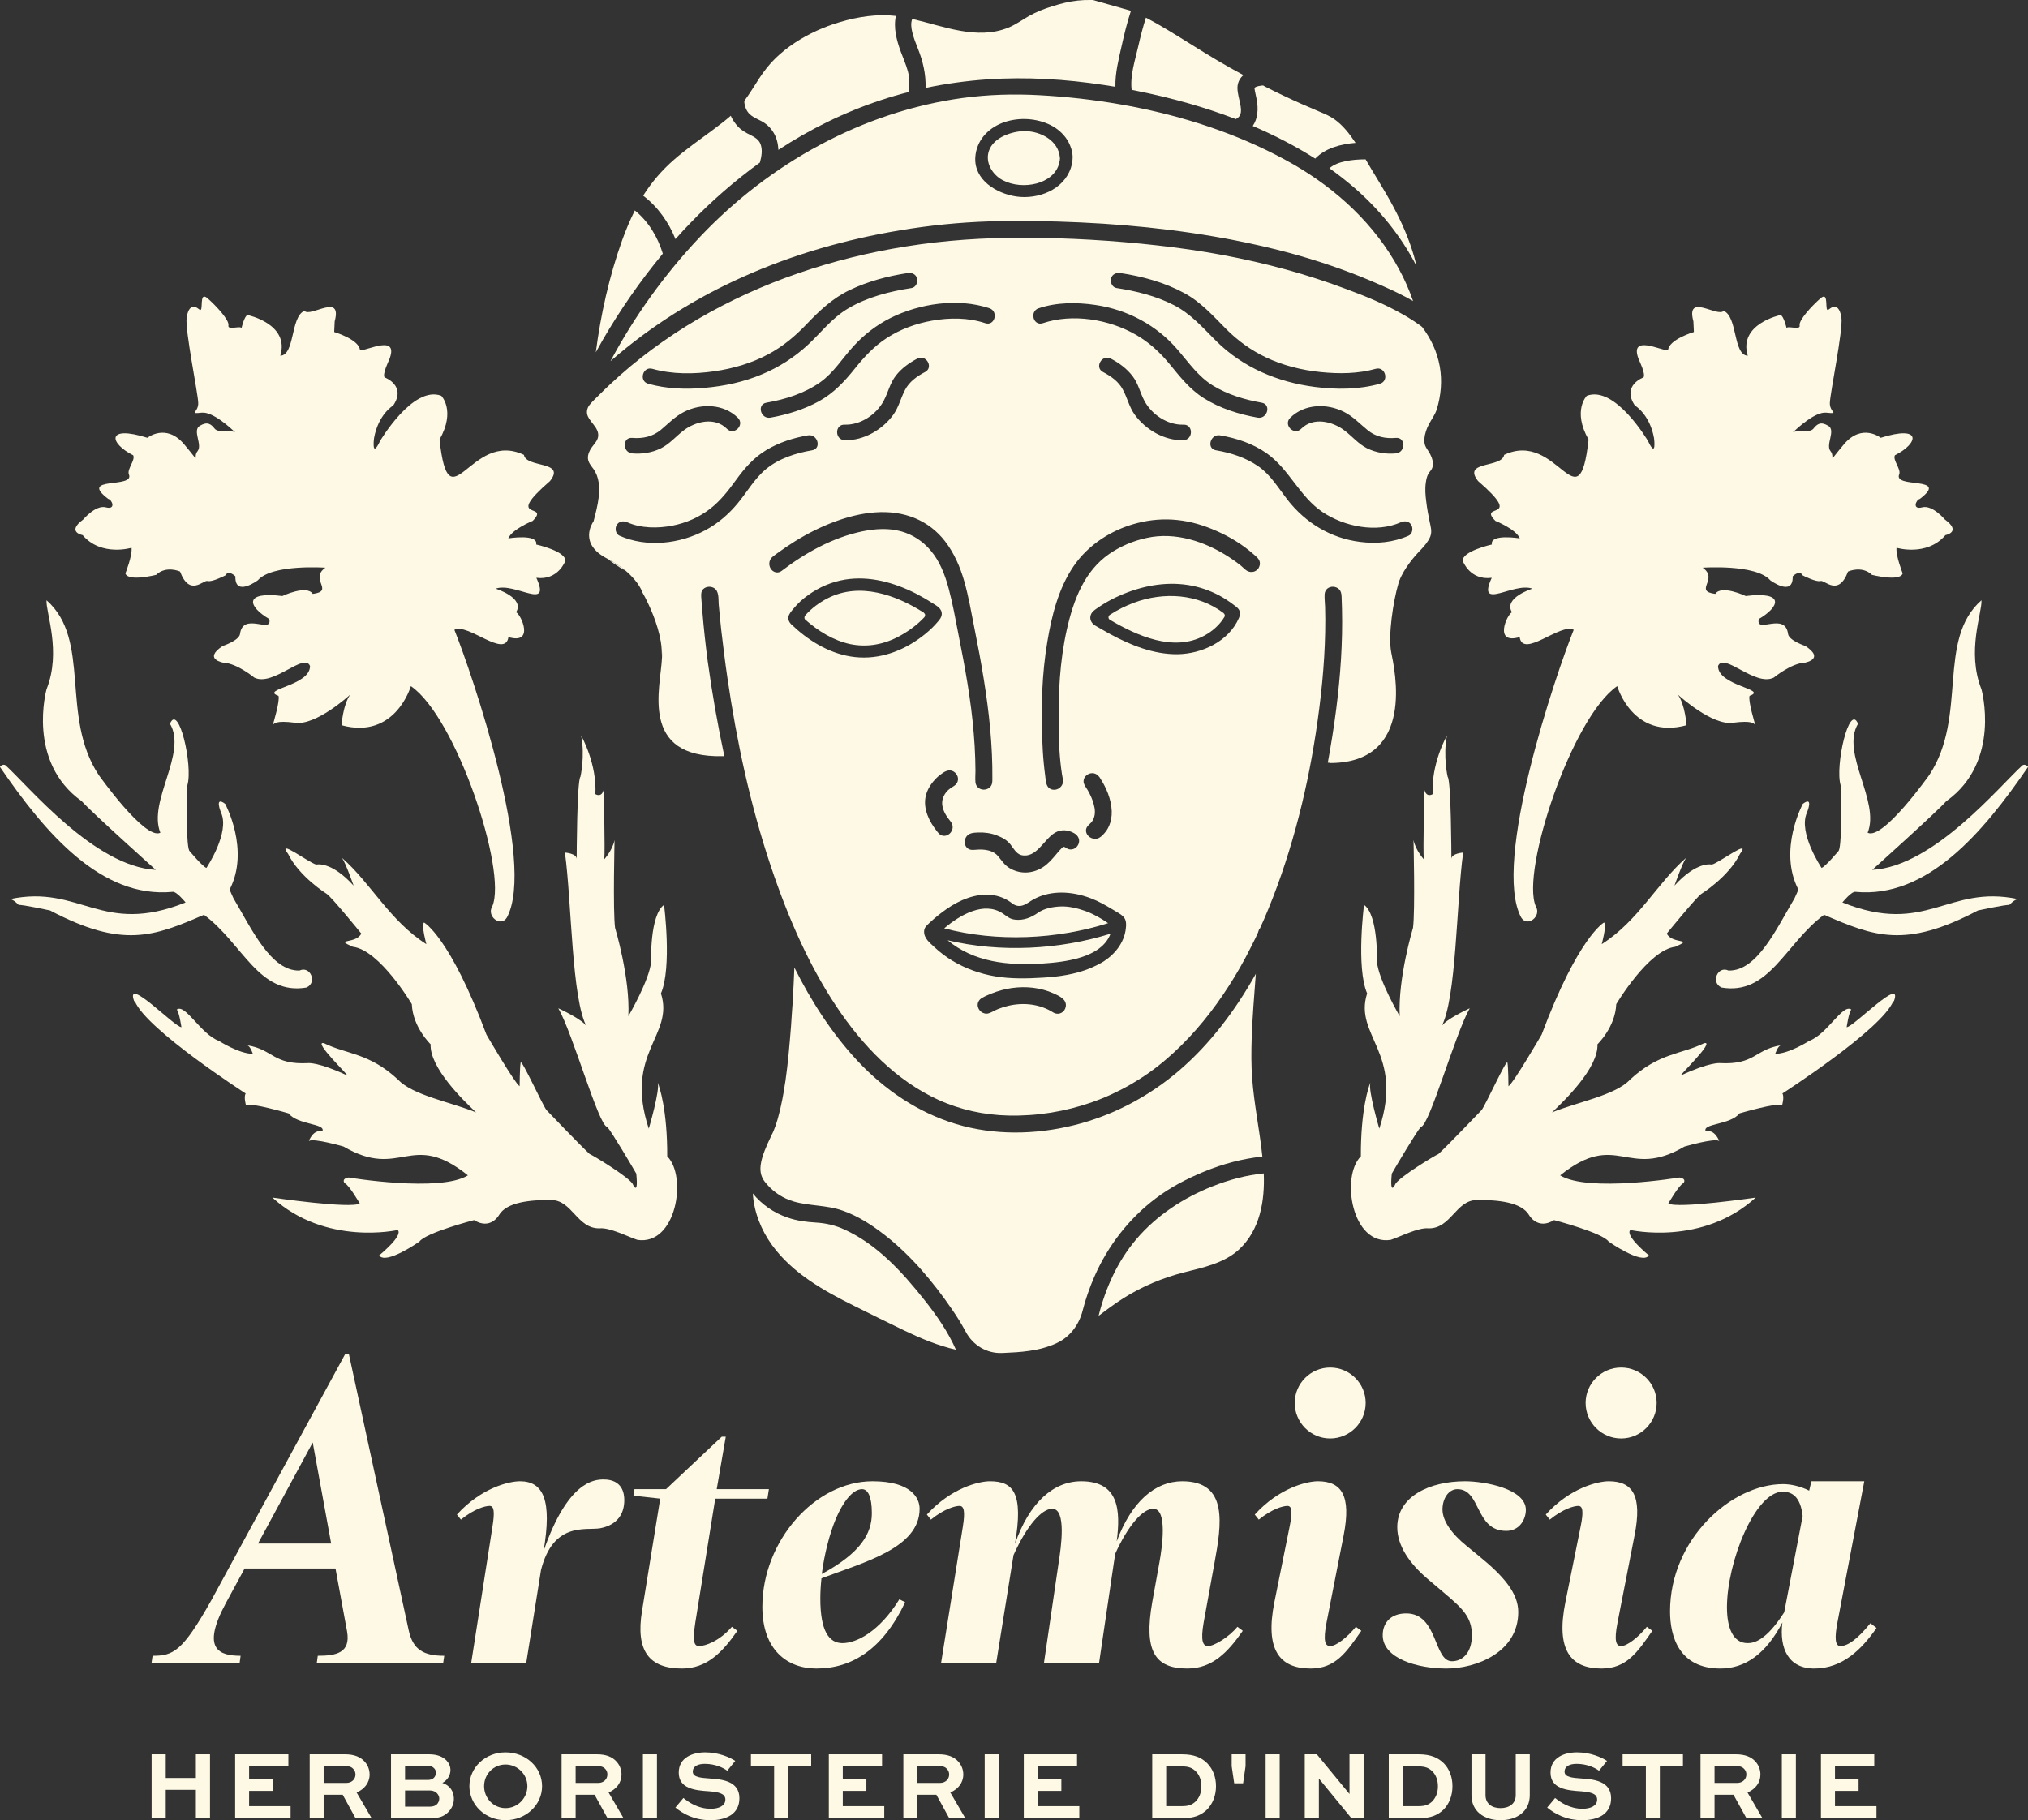 <?xml version="1.0" encoding="UTF-8"?><svg id="Calque_2" xmlns="http://www.w3.org/2000/svg" viewBox="0 0 248.38 222.97"><rect x="0" y="0" width="248.38" height="222.97" fill="#333333" stroke="none"/><defs><style>.cls-1{fill:#fdf9e4;}</style></defs><g id="Calque_1-2"><path class="cls-1" d="M171.35,32.98c-2.94-5.45-7.61-9.78-12.95-12.85-.72-.41-1.45-.81-2.18-1.18-5.95-3.05-12.42-5.01-18.99-6.16-3.29-.58-6.62-.95-9.96-1.13-3.13-.17-6.25-.08-9.35.34-6.12.83-12.06,2.84-17.49,5.75-5.5,2.94-10.47,6.79-14.74,11.31-4.29,4.54-7.97,9.66-10.92,15.18.05-.05.11-.09.16-.14,4.82-4.19,10.29-7.61,16.12-10.21,6.1-2.73,12.56-4.57,19.15-5.67,3.63-.61,7.3-.98,10.99-1.1,3.72-.11,7.47-.04,11.19.13,7.26.34,14.52,1.18,21.62,2.77,3.47.77,6.89,1.74,10.23,2.95,1.67.6,3.32,1.27,4.95,1.99,1.32.58,2.63,1.19,3.89,1.92-.47-1.34-1.04-2.65-1.72-3.9ZM131.35,19.53s0,.07,0,.1c-.01.3-.09.61-.18.89-.87,2.74-4.05,3.94-6.71,3.55-2.43-.37-5.19-2.03-5.01-4.82.14-1.98,1.47-3.47,3.27-4.18,1.77-.69,3.87-.65,5.62.1.85.36,1.6.92,2.16,1.66.55.73.95,1.79.86,2.68v.02Z"/><path class="cls-1" d="M129.82,19.36v.04c0,.18-.04.34-.08.51-.28,1.38-1.53,2.24-2.81,2.57-1.35.35-2.89.24-4.13-.41-1.25-.67-2.16-2.13-1.69-3.57.29-.88,1.05-1.5,1.86-1.87.8-.36,1.7-.58,2.58-.57,1.9.02,4.1,1.16,4.26,3.25,0,0,0,.03,0,.05Z"/><path class="cls-1" d="M149.96,75.58c-.59.98-1.48,1.76-2.49,2.3-3.75,2.01-8.21,0-11.53-1.95-.24-.14-.23-.47,0-.62.93-.61,1.93-1.1,2.97-1.49,3.61-1.33,7.78-1.1,10.92,1.26.03.02.05.05.07.07.1.1.16.26.06.43Z"/><path class="cls-1" d="M113.31,75.34c0,.09-.04.19-.09.26h0c-.86.92-1.88,1.67-2.98,2.28-1.9,1.05-3.98,1.46-6.12,1.02-2.08-.45-3.93-1.61-5.5-3-.15-.14-.11-.37,0-.51.75-.86,1.72-1.58,2.74-2.1,3.92-2,8.34-.44,11.8,1.77,0,0,0,.02,0,.02t.02.02s.09.09.11.14c0,0,0,.02,0,.03,0,.03.02.06,0,.09Z"/><path class="cls-1" d="M136.01,114.37s0,.01,0,.01c-1.11,3-5.71,3.48-8.34,3.65-4.22.27-8.39-.16-11.61-2.85,6.46,1.54,13.71,1.16,19.96-.81Z"/><path class="cls-1" d="M135.73,113.08c-6.29,2-13.64,2.34-20.09.64,1.99-1.69,4.87-3.31,7.13-1.85.59.38.84.71,1.58.79,1,.11,1.95-.26,2.75-.83.79-.56,1.84-.75,2.78-.79,1.04-.04,2.05.21,3.03.55.69.24,1.34.59,1.96.95.29.17.57.36.85.55Z"/><path class="cls-1" d="M151.73,153.08c-1.86,1.68-4.35,2.18-6.71,2.78-2.6.66-5.13,1.72-7.4,3.15-1.06.67-2.07,1.42-3.07,2.18.85-3.42,2.33-6.7,4.63-9.4,2.49-2.92,5.79-5.08,9.35-6.48,2-.79,4.11-1.36,6.25-1.57.14,3.38-.46,6.94-3.05,9.34Z"/><path class="cls-1" d="M117.08,165.34c-2.2-.5-4.29-1.38-6.32-2.35-2.05-.99-4.09-2-6.12-3.01-3.75-1.86-7.57-4-10.08-7.45-1.35-1.87-2.21-4.04-2.36-6.33,1.12,1.37,2.59,2.39,4.29,2.96,1.11.38,2.25.53,3.42.6,1.22.07,2.36.33,3.48.84,4.03,1.82,7.14,5.25,9.84,8.66,1.49,1.88,2.88,3.88,3.85,6.08Z"/><path class="cls-1" d="M173.48,32.58c-1.88-3.66-4.51-6.9-7.64-9.61-.97-.83-1.98-1.62-3.02-2.36.55-.47,1.25-.71,1.95-.86.81-.17,1.64-.23,2.47-.23h.01c1.12,1.93,2.34,3.81,3.39,5.78,1.06,1.98,1.96,4.03,2.57,6.19.1.36.19.72.27,1.09Z"/><path class="cls-1" d="M166.02,17.5c-1.79.15-3.68.62-4.94,1.93-2.43-1.55-5-2.86-7.65-4,.64-.92.69-2.09.49-3.21-.07-.37-.16-.74-.23-1.11-.01-.11-.04-.21-.05-.32v-.02s.1-.09.17-.12c.2-.09.44-.13.66-.16.06-.01.13-.01.19-.02h.01c.07-.01.09.02.06.02.09.04.17.09.26.14,1.45.74,2.92,1.44,4.41,2.1.72.32,1.45.63,2.18.94.65.27,1.27.53,1.84.93,1.07.76,1.88,1.81,2.6,2.9Z"/><path class="cls-1" d="M111.29,11.27c-4.58,1.17-8.99,2.98-13.09,5.33-.98.56-1.94,1.15-2.87,1.76-.03-.75-.21-1.51-.62-2.16-.26-.42-.59-.79-1-1.08-.35-.25-.75-.43-1.14-.63-.39-.2-.76-.44-1.01-.81-.15-.22-.25-.46-.31-.71-.04-.12-.06-.24-.08-.36-.01-.07-.01-.14-.01-.21-.01-.04.32-.49.44-.66.16-.24.31-.47.47-.71.31-.48.61-.96.92-1.44.59-.89,1.23-1.73,2.01-2.48.72-.69,1.51-1.32,2.35-1.87,1.7-1.12,3.58-1.97,5.53-2.54,2.2-.65,4.55-1.02,6.85-.75-.33,1.43.09,3.01.58,4.34.3.81.65,1.6.88,2.43.23.85.2,1.69.1,2.55Z"/><path class="cls-1" d="M93.07,19.91c-3.05,2.21-5.9,4.69-8.51,7.4-.63.64-1.24,1.31-1.83,1.98-.84-2.08-2.17-3.97-3.96-5.32,1.04-1.65,2.29-3.11,3.77-4.4,1.5-1.31,3.13-2.44,4.73-3.63.75-.57,1.52-1.13,2.23-1.76.22.49.52.94.89,1.33.44.47.96.75,1.53,1.03.5.26,1,.54,1.22,1.09.28.73.13,1.55-.07,2.28Z"/><path class="cls-1" d="M81.18,31.07c-2.74,3.31-5.21,6.86-7.36,10.57-.29.5-.57,1.01-.85,1.52.61-4.65,1.64-9.28,3.21-13.68.45-1.26.97-2.5,1.57-3.7,1.66,1.33,2.81,3.26,3.43,5.29Z"/><path class="cls-1" d="M74.49,68.5c.44.36.92.7,1.41,1,.22.14.45.27.69.39-.55-.46-1.24-.94-2.1-1.39ZM80.96,78.8c.07.57.11,1.14.12,1.71.02-.56-.02-1.14-.12-1.71Z"/><path class="cls-1" d="M154.61,141.68c-2.44.25-4.84.9-7.11,1.83-2.1.86-4.12,1.91-5.94,3.28-3.28,2.47-5.86,5.8-7.51,9.56-.6,1.37-1.09,2.78-1.46,4.22-.44,1.72-1.55,3.21-3.16,3.95-.01,0-.02,0-.03.02-1.04.47-2.14.77-3.28.93-1.11.17-2.24.22-3.36.27h-.03c-1.86.08-3.56-.94-4.44-2.58-.51-.96-1.08-1.88-1.7-2.77-1.16-1.7-2.42-3.34-3.78-4.88-1.35-1.52-2.81-2.94-4.41-4.19-1.6-1.25-3.34-2.39-5.28-3.05-1.92-.66-3.97-.53-5.91-1.09-1.27-.37-2.41-1.1-3.27-2.09-.02-.03-.05-.07-.08-.1-.12-.13-.23-.27-.32-.41-.76-1.18-.46-2.63.97-5.55.08-.15.15-.3.22-.46,0-.01.01-.02.01-.03.39-.91.63-1.89.86-2.86.15-.65.28-1.3.39-1.96.04-.25.08-.51.12-.78.04-.18.06-.36.09-.54.32-2.22.5-4.45.68-6.68.04-.46.07-.92.09-1.37.02-.24.03-.48.05-.71.04-.45.07-.9.08-1.35.03-.42.05-.82.07-1.19.01-.18.02-.35.03-.52.06-1.27.09-2.06.09-2.06,2.07,4.13,4.59,8.07,7.76,11.46,3.31,3.53,7.38,6.3,12.04,7.71,4.65,1.4,9.69,1.32,14.39.16,4.76-1.17,9.18-3.5,12.9-6.68,3.84-3.29,6.91-7.4,9.38-11.79.02-.03.04-.07.05-.1-.2,2.65-.42,5.3-.51,7.95-.05,1.63-.06,3.25.06,4.87.12,1.53.33,3.06.56,4.59.25,1.66.52,3.32.69,4.99Z"/><path class="cls-1" d="M175.02,51.94c.32-.59.73-1.13.94-1.77.53-1.72.69-3.54.37-5.31-.32-1.76-1.07-3.38-2.15-4.8-.07-.05-.14-.12-.21-.17-.25-.18-.5-.35-.75-.52-.48-.32-.98-.62-1.48-.9-2.14-1.22-4.43-2.16-6.74-3.02-2.45-.92-4.95-1.74-7.48-2.43-5.17-1.42-10.46-2.37-15.78-2.96-5.42-.61-10.89-.92-16.34-.94-4.84-.01-9.67.3-14.45,1.07-4.47.71-8.89,1.8-13.18,3.28-4.27,1.47-8.4,3.34-12.3,5.62-3.89,2.28-7.53,4.96-10.81,8.05-.42.39-.83.79-1.24,1.2s-.83.79-1.19,1.23c-.34.4-.45.95-.23,1.43.25.52.69.95,1,1.44.24.39.36.85.19,1.3-.15.4-.45.7-.7,1.04-.28.39-.52.89-.48,1.39.04.49.38.88.66,1.26.72.99.79,2.27.66,3.45-.12,1.02-.38,2.01-.64,3h-.01c-.14.21-1.84,2.73,1.67,4.54.05.02.09.05.14.08.86.45,1.55.93,2.1,1.39,0,0,0,.01.02.01,1.7,1.43,2.08,2.69,2.08,2.69,0,0,.08.14.22.4.03.06.06.12.1.18h0c.52,1.02,1.53,3.15,1.91,5.37.02.09.04.17.04.26.1.57.14,1.15.12,1.71-.13,3.64-2.9,12.38,7.49,12.12l.15.03c-.82-3.85-1.51-7.74-2.04-11.64-.27-2.04-.49-4.08-.66-6.13-.04-.51-.08-1.02-.12-1.52-.02-.35-.08-.72.1-1.04.28-.47.95-.57,1.41-.32.69.38.56,1.32.61,1.98.09,1.05.2,2.1.31,3.15.23,1.97.47,3.93.76,5.9.57,3.9,1.27,7.79,2.14,11.64.87,3.84,1.91,7.65,3.16,11.39,1.09,3.25,2.32,6.45,3.77,9.55,1.24,2.64,2.64,5.21,4.26,7.64,1.6,2.41,3.43,4.68,5.54,6.68,2.05,1.94,4.37,3.6,6.95,4.78,2.7,1.23,5.62,1.86,8.59,1.93,3.48.08,6.96-.48,10.24-1.63,3.29-1.16,6.36-2.93,9.01-5.19,2.7-2.3,5.04-5.02,7.03-7.96,1-1.47,1.92-2.99,2.76-4.56.41-.78.81-1.56,1.2-2.35.1-.23.21-.45.31-.67.07-.14.12-.45.23-.55.02-.02.03-.02.04-.02.02-.03.03-.07.04-.1.04-.11.09-.21.14-.32.1-.21.19-.43.29-.64,1.58-3.65,2.86-7.42,3.91-11.25,1.05-3.83,1.86-7.73,2.46-11.65.62-4.09,1.06-8.21,1.14-12.35.02-1.02.02-2.04-.01-3.06-.02-.51-.08-1.03-.06-1.53.01-.29.13-.55.35-.73.41-.32,1.05-.28,1.42.09.25.24.29.55.31.88.02.51.04,1.02.05,1.52.1,4.12-.19,8.23-.71,12.3-.28,2.19-.63,4.38-1.03,6.55.1-.01.2,0,.29.04,10.52-.03,7.88-11.52,7.48-13.56-.4-2.03.24-6.26.88-8.43.04-.12.07-.23.11-.33.57-1.54,1.96-3.1,2.46-3.63l.19-.19c.44-.47.89-.99,1.14-1.59.25-.64.05-1.22-.08-1.87-.17-.8-.31-1.6-.41-2.42-.1-.77-.17-1.56-.05-2.34.05-.38.13-.76.32-1.09.14-.24.36-.43.46-.69.24-.62-.05-1.36-.36-1.9-.17-.29-.39-.55-.51-.87-.09-.27-.11-.57-.08-.85.05-.62.27-1.22.56-1.77ZM170.96,53.64c1.22-.11,1.21,1.79,0,1.9-1.22.11-2.46-.09-3.56-.64-1.03-.53-1.77-1.42-2.67-2.12-1.49-1.17-3.88-1.75-5.37-.25-.87.87-2.21-.47-1.35-1.34,1.74-1.74,4.52-1.8,6.61-.73,1.12.57,1.94,1.47,2.89,2.24,1,.82,2.19,1.05,3.45.94ZM136.07,34.11c.15-.53.66-.74,1.17-.66,2.69.41,5.39,1.14,7.8,2.45,2.04,1.1,3.52,2.78,5.13,4.4,1.42,1.43,3.04,2.6,4.86,3.47,2.1,1,4.42,1.58,6.73,1.81,2.24.23,4.56.21,6.73-.4,1.18-.33,1.68,1.5.51,1.83-2.57.72-5.33.73-7.96.39-4.53-.58-8.81-2.37-12.08-5.62-1.65-1.64-3.09-3.33-5.2-4.41-2.18-1.12-4.62-1.72-7.03-2.09-.5-.08-.79-.72-.66-1.17ZM127.21,37.76c2.22-.74,4.63-.74,6.92-.41,3.95.57,7.56,2.49,10.15,5.54,1.34,1.56,2.48,3.24,4.27,4.34,1.82,1.11,3.89,1.73,5.98,2.1,1.21.21.69,2.04-.5,1.83-2.3-.41-4.62-1.14-6.6-2.39-1.74-1.1-2.94-2.66-4.23-4.23-1.16-1.41-2.5-2.63-4.09-3.54-3.29-1.89-7.75-2.63-11.39-1.41-1.17.39-1.66-1.45-.51-1.83ZM144.95,53.92c-2.34.08-4.67-1.3-6-3.16-.66-.94-.89-2.05-1.43-3.04-.52-.99-1.46-1.64-2.43-2.15-1.08-.57-.12-2.21.96-1.64,1.03.54,1.98,1.24,2.68,2.17.69.9.9,2,1.42,2.98.9,1.7,2.83,3,4.8,2.94,1.22-.05,1.21,1.85,0,1.9ZM123.76,103.45c.38.48.69,1.12,1.32,1.3,1.86.44,2.78-1.96,4.14-2.75.75-.43,1.59-.36,2.33.06.52.29.78.84.51,1.4-.24.49-.79.74-1.3.52-.14-.06-.29-.21-.44-.24-.12-.03-.16.04-.26.13-.26.25-.5.54-.73.82-.49.58-.98,1.15-1.63,1.56-1.26.79-2.77.86-4.06.09-.62-.37-.95-.92-1.4-1.46-.5-.59-1.19-.76-1.94-.81-.43-.03-.84.05-1.26.04-.23-.01-.46-.1-.62-.27-.32-.33-.33-.87-.12-1.26.31-.56.94-.58,1.51-.6.76-.03,1.54.07,2.26.35.65.25,1.25.56,1.69,1.12ZM121.18,37.76c1.15.39.65,2.22-.51,1.83-2.07-.69-4.37-.69-6.51-.31-1.98.35-3.87,1.04-5.56,2.13-1.54,1-2.77,2.32-3.91,3.75-1.26,1.58-2.59,3-4.38,3.99-1.84,1.01-3.88,1.64-5.95,2.01-1.2.21-1.7-1.62-.5-1.83,2.32-.41,4.65-1.13,6.59-2.5,1.67-1.18,2.73-2.96,4.1-4.44,1.28-1.4,2.81-2.58,4.5-3.43,3.59-1.79,8.26-2.49,12.13-1.2ZM113.3,45.57c-1,.52-1.95,1.2-2.47,2.22-.51.98-.75,2.05-1.39,2.97-1.33,1.86-3.66,3.24-6,3.16-1.22-.05-1.22-1.95,0-1.9,1.97.06,3.9-1.24,4.8-2.94.54-1.02.76-2.15,1.49-3.08.69-.88,1.62-1.55,2.61-2.07,1.08-.57,2.04,1.07.96,1.64ZM79.9,45.18c2.44.69,5.1.66,7.6.3,2.28-.33,4.53-.98,6.57-2.07,1.78-.95,3.3-2.21,4.69-3.67,1.6-1.68,3.21-3.21,5.33-4.22,2.22-1.06,4.63-1.7,7.06-2.07.51-.08,1.02.12,1.17.66.13.46-.16,1.09-.66,1.17-2.7.42-5.45,1.11-7.81,2.52-1.98,1.17-3.33,3-5,4.53-1.63,1.49-3.49,2.67-5.52,3.52-2.24.94-4.6,1.45-7.02,1.66-2.3.21-4.68.13-6.92-.5-1.18-.33-.67-2.16.51-1.83ZM77.43,53.64c1.31.11,2.51-.15,3.53-1,.91-.77,1.73-1.63,2.81-2.18,2.09-1.07,4.87-1.01,6.61.73.86.87-.48,2.21-1.35,1.34-1.49-1.5-3.88-.92-5.37.25-.92.72-1.69,1.64-2.76,2.16-1.08.52-2.28.7-3.47.6-1.21-.11-1.22-2.01,0-1.9ZM90.33,61.68c-1.09,1.31-2.41,2.45-3.92,3.26-3.14,1.7-7.23,2.16-10.54.68-.47-.21-.59-.9-.34-1.3.28-.48.82-.55,1.3-.34,1.69.75,3.74.76,5.53.41,1.68-.33,3.26-1.02,4.62-2.07,1.26-.98,2.22-2.22,3.15-3.5,1.05-1.46,2.2-2.78,3.76-3.71,1.55-.92,3.3-1.48,5.07-1.78,1.19-.2,1.7,1.64.5,1.83-2,.34-4.07,1-5.65,2.31-1.42,1.18-2.31,2.81-3.48,4.21ZM95.62,70.01c-.51.29-1.1.01-1.32-.53-.12-.3-.11-.64.04-.93.17-.33.54-.54.83-.76.71-.52,1.44-1.01,2.19-1.48,1.55-.96,3.19-1.79,4.91-2.42,3.11-1.15,6.7-1.72,9.85-.39,1.43.6,2.67,1.57,3.62,2.8,1.11,1.44,1.85,3.14,2.35,4.88.55,1.93.89,3.94,1.28,5.91.41,2.03.79,4.07,1.12,6.12.65,4.04,1.09,8.11,1.05,12.2,0,.35,0,.68-.24.96-.17.2-.4.31-.66.35-.57.08-1.11-.29-1.17-.87-.05-.46,0-.95,0-1.41-.01-.51-.02-1.01-.03-1.52-.03-1.02-.09-2.05-.18-3.07-.33-4.09-1.08-8.14-1.88-12.17-.36-1.86-.7-3.75-1.19-5.58-.45-1.68-1.09-3.36-2.23-4.69-.94-1.11-2.18-1.93-3.59-2.32-1.56-.43-3.19-.32-4.76,0-3.63.76-6.97,2.62-9.89,4.85-.03.02-.07.04-.1.06ZM115.42,98.72c.12.71.53,1.33.98,1.88.23.28.34.62.24.99-.08.28-.28.54-.54.68-.29.16-.65.16-.93-.01-.17-.11-.29-.27-.41-.42-.13-.17-.25-.33-.37-.5-.84-1.2-1.41-2.73-.91-4.18.24-.69.67-1.32,1.19-1.83.26-.26.55-.49.86-.69.28-.17.56-.3.89-.26.53.07.96.6.91,1.14-.03.31-.2.57-.46.74-.29.19-.57.35-.82.6-.48.49-.76,1.18-.63,1.86ZM104.2,80.42c-2.81-.45-5.31-2.04-7.33-3.98-.22-.23-.37-.55-.31-.88.08-.39.39-.72.63-1.01.52-.64,1.13-1.19,1.8-1.66,1.32-.96,2.87-1.62,4.49-1.89,3-.49,6.02.35,8.7,1.71.67.35,1.32.72,1.95,1.13.54.34,1.27.68,1.21,1.43-.03.37-.26.63-.49.9-.22.26-.46.52-.71.76-.55.53-1.14,1.01-1.77,1.44-2.4,1.66-5.26,2.52-8.17,2.05ZM130.53,123.31c-.11.67-.8,1.06-1.4.78-.04-.01-.07-.03-.11-.05-1.64-1.06-3.67-1.27-5.54-.83-.42.1-.84.23-1.24.39-.38.15-.74.39-1.13.52-.66.22-1.36-.33-1.37-1.01,0-.37.21-.68.52-.86.37-.22.78-.39,1.18-.55.8-.32,1.64-.55,2.49-.67,1.74-.24,3.51-.06,5.12.66.67.31,1.63.72,1.48,1.62ZM137.89,113.7c-.18,1.81-1.42,3.31-2.95,4.21-.44.25-.89.47-1.35.67-1.86.77-3.89,1.07-5.89,1.18-1.93.12-3.9.16-5.81-.16-1.85-.31-3.65-.95-5.26-1.92-.79-.48-1.53-1.04-2.2-1.67-.57-.53-1.28-1.08-1.25-1.92.01-.45.28-.68.58-.97.34-.32.69-.63,1.06-.93.75-.61,1.54-1.17,2.4-1.62,1.69-.88,3.7-1.35,5.54-.61.45.18.84.42,1.22.71.39.3.82.38,1.28.24.48-.15.88-.5,1.32-.74.45-.24.92-.44,1.41-.57,2.11-.57,4.39-.15,6.35.75.88.41,1.69.92,2.53,1.42.32.19.67.41.87.73.21.35.2.82.15,1.2ZM133.96,98.54c-.16-.63-.43-1.2-.75-1.76-.15-.26-.37-.52-.46-.81-.1-.32,0-.67.23-.91.2-.22.5-.35.8-.35.33,0,.61.16.81.41.03.02.05.05.07.08.02.03.03.05.05.08.79,1.2,1.39,2.62,1.45,4.08.02.65-.09,1.31-.37,1.9-.13.3-.32.57-.53.81-.23.27-.52.56-.86.65-.62.18-1.37-.29-1.39-.96-.01-.36.2-.59.45-.82.22-.19.4-.44.49-.68.22-.56.17-1.15.01-1.72ZM151.77,75.63s-.01.03-.02.04c0,.02-.01.03-.02.05-1.25,2.86-4.53,4.38-7.52,4.42-2.9.03-5.72-1.1-8.23-2.46-.62-.33-1.22-.7-1.83-1.04-.51-.3-.78-.86-.51-1.43.14-.29.39-.46.64-.64.28-.2.57-.39.86-.57.65-.4,1.32-.75,2.01-1.05,2.61-1.15,5.49-1.73,8.34-1.29,1.34.21,2.65.65,3.85,1.29.61.33,1.19.71,1.74,1.13.27.2.61.41.73.75.09.26.06.55-.04.8ZM154.14,69.6c-.38.56-1.1.62-1.6.19-.63-.6-1.34-1.11-2.08-1.59-2.92-1.88-6.52-3.07-10-2.31-1.65.35-3.25,1.03-4.64,1.99-1.46,1.02-2.55,2.39-3.36,3.96-.86,1.67-1.4,3.5-1.81,5.33-.43,1.93-.69,3.89-.84,5.86-.14,1.96-.17,3.93-.15,5.89.02,1.99.1,3.98.41,5.94.06.37.19.77.07,1.15-.08.25-.27.46-.49.59-.47.27-1.12.17-1.38-.33-.2-.38-.21-.91-.27-1.33-.06-.47-.12-.94-.16-1.41-.1-.99-.15-1.98-.19-2.97-.15-4.01-.04-8.03.63-11.98.53-3.18,1.36-6.49,3.19-9.19,1.82-2.69,4.75-4.55,7.88-5.33,1.57-.4,3.21-.53,4.83-.36,1.69.17,3.31.67,4.86,1.36,1.63.72,3.16,1.66,4.5,2.84.28.25.64.51.74.89.08.28,0,.57-.14.81ZM172.52,65.62c-1.87.83-3.93,1.02-5.95.76-3.6-.45-6.69-2.34-8.9-5.18-1.11-1.43-2.05-3.04-3.57-4.09-1.54-1.06-3.34-1.64-5.17-1.95-1.21-.2-.69-2.03.5-1.83,2.01.34,4.03,1.01,5.7,2.19,2.77,1.95,4.02,5.3,6.84,7.2,2.66,1.78,6.58,2.6,9.59,1.26.47-.21,1.03-.15,1.3.34.24.41.13,1.09-.34,1.3Z"/><path class="cls-1" d="M138.51,1.33c-.46,1.4-.81,2.83-1.13,4.27-.37,1.66-.81,3.33-.77,5.03-.46-.08-.93-.15-1.39-.22-4.73-.72-9.52-1.01-14.29-.69-2.54.18-5.07.52-7.57,1.05.05-1.67-.31-3.24-.93-4.79-.27-.67-.53-1.34-.7-2.04-.12-.51-.21-1.11,0-1.62,3.8.87,7.92,2.63,11.78,1.06.9-.37,1.69-.95,2.53-1.43.9-.5,1.86-.88,2.84-1.18,1.02-.32,2.06-.59,3.12-.7.54-.06,1.08-.08,1.62-.07.08,0,.16,0,.24,0l4.65,1.32Z"/><path class="cls-1" d="M151.94,12.97c.05.32.09.68-.01,1.01-.1.3-.31.46-.57.61-3.9-1.5-7.94-2.61-12.04-3.44l-.72-.14c-.21-1.74.42-3.63.8-5.3.27-1.19.57-2.38.95-3.55.93.49,1.84,1.01,2.73,1.55,2.03,1.22,4.01,2.51,6.05,3.71,1.04.61,2.09,1.21,3.16,1.78-.43.36-.69.85-.73,1.45v.04c-.02.77.26,1.52.38,2.28Z"/><path class="cls-1" d="M16.51,122.64c1.4,3.47,13.58,11.31,13.58,11.31-.26.4.03,1.42.03,1.42.58-.34,5.21,1.01,5.21,1.01,1.15,1.45,4.62,1.22,4.15,2.21-1.13-.29-1.65,1.18-1.65,1.18.53-.4,4.25.68,4.25.68,7.04,4.14,8.21-2.1,15.23,3.53-3.43,2.12-14.62.26-14.62.26-.96.17-.47.7-.47.7.54.22,1.84,2.48,1.84,2.48-1.06.69-10.7-.72-10.7-.72,6.55,5.98,15.35,3.97,15.35,3.97.73.68-2.27,3.11-2.27,3.11.8,1.21,4.93-1.69,4.93-1.69.75-1.08,6.69-2.63,6.69-2.63,2,1.25,3.04-.59,3.04-.59.93-1.62,3.85-1.9,6.42-1.87,2.57.02,3.16,3.52,5.91,3.47,1.24-.13,3.46,1.02,4.63,1.41,4.78.74,6.14-7.78,3.66-10.23-.24-.95,0,0,0,0,.02-5.71-.96-8.54-1.16-9.04.29.95-1.1,5.65-1.1,5.65-3.07-9.32,3.16-11.37,1.49-16.57,1.37-3.18.38-10.85.38-10.85-1.77,1.29-1.58,6.95-1.58,6.95-.18,2.23-2.79,6.69-2.79,6.69.23-4.7-1.63-10.83-1.63-10.83-.27-2.11-.06-10.75-.06-10.75-.25,1.26-1.26,2.36-1.26,2.36.11-1.09-.07-8.52-.07-8.52-.27,1.04-1.02.54-1.02.54.2-3.65-1.62-6.96-1.74-7.16.49,2.51-.09,5.03-.09,5.03-.43.46-.46,9.73-.46,10.06-.02-.68-1.44-.77-1.44-.77.84,6.11.81,17.96,2.68,21.36-.31-.84-3.49-2.29-3.49-2.29,1.77,3.07,4.97,14.49,5.99,14.53.56.62,3.17,5.04,3.56,5.73.29,2.96-.46,1.23-.46,1.23-.59-.89-4.73-3.41-5.26-3.64-1.21-1.12-5.29-5.39-5.29-5.39-.5-.67-3.05-6.28-3.15-5.81-.11.46-.13,2.9-.13,2.9-.6-.37-4.06-6.32-4.06-6.32-4.51-12.05-7.65-13.74-7.65-13.74-.35.38.29,2.66.29,2.66-4.51-2.88-6.78-7.46-10.33-10.57.47.69,1.36,3.24,1.42,3.4-2.79-3.07-4.58-2.58-4.58-2.58-.92-.23-4.93-3.3-3.44-1.3,1.37,2.8,4.7,4.87,4.7,4.87.53.29,4.26,4.88,4.26,4.88-.64,1.33-3.44.57-1.04,1.62,3.3.39,7.23,7.03,7.23,7.03.11,2.82,2.3,4.91,2.3,4.91-.12,2.91,4.06,6.92,5.57,8.35-3.01-1.25-7.77-2.09-9.55-4.01-3.55-3.3-6.28-3.09-9.08-4.47-1.49-.37,3.25,4.16,2.84,3.95-3.52-1.65-4.76-1.51-4.76-1.51-4.32.23-4.28-1.66-7.45-2.18.37.15.66,1.05.66,1.05-1.74-.03-4.15-1.59-4.15-1.59-2.24-.81-4.12-4.61-5.17-3.84.31.34.57,2.16.57,2.16-.86-.03-6.99-6.44-5.78-3.16Z"/><g id="PLANTE_2"><path class="cls-1" d="M37.6,120.96c-5.92,1.04-7.82-5.34-12.62-8.9-6.11,2.64-9.95,4.17-18.85-.53,0,0-3.48-.75-3.83-.67,0,0-.67-.71-1.08-.72,8.65-1.82,11.2,4.54,21.51.41,0,0-1.13-1.4-1.6-1.3-8.71.83-15.55-7.13-21.14-15.31,0,0,.33-.41.68-.2,2.78,2.51,10.88,12.41,18.41,12.82,0,0-7.98-7.16-9.08-8.43h-.01c-6.76-4.83-4.29-13.69-4.29-13.69,1.85-4.64-.1-9.4,0-10.91,5.53,4.86,1.65,14.21,6.38,21.39,0,0,5.69,8.05,7.56,7.09-1.56-3.87,3.33-9.73,1.18-13.35,1.06-2.59,2.84,5.14,2.13,7.53,0,0-.23,7.11.23,8.02,0,0,1.62,1.94,2.1,2.11,0,0,2.9-4.31,1.8-6.76,0,0-.89-2.13.5-1.09,0,0,3.06,5.65.54,10.51h0c.14.34.47,1.04.47,1.05,2.25,3.8,4.6,8.95,8.09,8.86,1.33-.62,2.2,1.46.89,2.06Z"/></g><path class="cls-1" d="M10.17,65.61c2.3,2.6,5.94,1.49,5.94,1.49.12.95-.75,3.14-.75,3.14.3,1.05,3.76.18,3.76.18,1.23-1.18,2.93-.41,2.93-.41,1.19,3.15,2.85,1,3.38,1.16.52.17,2.18-.69,2.18-.69.38-.73,1.22.12,1.22.12-.08,2.59,2.75.48,2.75.48,1.76-2.01,8.27-1.54,8.27-1.54-2.01,1.43,1.17,2.86-1.54,3.21-.76-1.15-3.73.26-3.73.26-4.86-.6-4.15,1.33-1.6,2.82.42,1.91-3.24-.97-3.59,1.86-.16.8-2.11,1.44-2.11,1.44-2.47,1.63.09,2.05.09,2.05,1.65.07,3.78,1.83,3.78,1.83,2.31,1.13,6.11-3.15,6.82-1.43.04,2.46-6.19,2.84-3.86,3.66.2.58-.62,3.31-.72,3.64.13-.24.33-.66,2.79-.34,2.51.34,6.51-3.26,6.72-3.46-.9,1.23-1.07,3.76-1.07,3.76,6.6,1.8,8.49-4.79,8.49-4.79,5.52,3.76,11.82,22.61,9.98,26.96-.76,1.22,1.02,2.62,1.78,1.39,3.63-6.72-4.27-29.88-6.43-35.25,1.62-.88,6.23,3.58,6.62.89,3.23.96,1.55-2.78.94-3.04,1.1-1.77-2.5-2.89-2.5-2.89,2.31-.84,6.86,2.8,4.98-1.33,2.67.35,3.54-2.05,3.54-2.05.17-1.2-3.56-2.03-3.56-2.03.27-1.35-3.42-.75-3.42-.75.48-1.14,2.99-2.14,2.99-2.14,2.27-2.3-3.71.17,2.12-4.88,2-2.52-2.93-1.57-3.19-3.21-6.61-3.12-9.15,8.84-10.34-1.87,2.02-3.57.21-5.37.21-5.37-3.48-1.3-7.49,5.54-7.49,5.54-1.08,2.27-.74-.34-.74-.34.52-2.94,2.35-4.01,2.35-4.01,1.66-2.46-1.06-3.44-1.06-3.44-.29-.42.55-2.12.55-2.12,1.34-3.29-2.76-1.12-3.56-1.19-.05-1.33-3.16-2.25-3.16-2.25l.06-1.3c.96-3.57-2.96-.44-3.71-1.29-1.72.74-1.14,5.41-2.95,5.5,1.19-3.91-4.01-4.99-4.01-4.99-.39.1-.74,1.6-.74,1.6-.13-.33-1.74.31-1.6-.33.12-.63-1.45-2.35-2.57-3.33-1.14-.96-.38,1.91-1.01,1.37-.65-.54-1.31-.5-1.54,1.02-.21,1.54,1.4,9.3,1.42,10.46.02,1.18-1.25,1.33.43,1.17,1.36-.14,3.53,1.88,4.11,2.42-.52-.34-2.07.1-2.52-.45-.46-.58-.89-.92-1.83-.36-.95.57.36,2.31-.27,3.1-.66.78.55,1.77-1.66-.85-2.22-2.61-4.49-.78-4.49-.78-5.1-1.61-4.67.67-1.74,2.14.3.56-.74,1.67-.54,2.3.86,1.84-6.29.19-2.51,3.05.48.1.97,1.36-.29,1.03-1.25-.34-2.78,1.49-2.78,1.49-2.12,1.55-.04,1.92-.04,1.92Z"/><path class="cls-1" d="M231.88,122.64c-1.4,3.47-13.58,11.31-13.58,11.31.26.4-.03,1.42-.03,1.42-.58-.34-5.21,1.01-5.21,1.01-1.15,1.45-4.62,1.22-4.15,2.21,1.13-.29,1.65,1.18,1.65,1.18-.53-.4-4.25.68-4.25.68-7.04,4.14-8.21-2.1-15.23,3.53,3.43,2.12,14.62.26,14.62.26.96.17.47.7.47.7-.54.22-1.84,2.48-1.84,2.48,1.06.69,10.7-.72,10.7-.72-6.55,5.98-15.35,3.97-15.35,3.97-.73.68,2.27,3.11,2.27,3.11-.8,1.21-4.93-1.69-4.93-1.69-.75-1.08-6.69-2.63-6.69-2.63-2,1.25-3.04-.59-3.04-.59-.93-1.62-3.85-1.9-6.42-1.87-2.57.02-3.16,3.52-5.91,3.47-1.24-.13-3.46,1.02-4.63,1.41-4.78.74-6.14-7.78-3.66-10.23.24-.95,0,0,0,0-.02-5.71.96-8.54,1.16-9.04-.29.95,1.1,5.65,1.1,5.65,3.07-9.32-3.16-11.37-1.49-16.57-1.37-3.18-.38-10.85-.38-10.85,1.77,1.29,1.58,6.95,1.58,6.95.18,2.23,2.79,6.69,2.79,6.69-.23-4.7,1.63-10.83,1.63-10.83.27-2.11.06-10.75.06-10.75.25,1.26,1.26,2.36,1.26,2.36-.11-1.09.07-8.52.07-8.52.27,1.04,1.02.54,1.02.54-.2-3.65,1.62-6.96,1.74-7.16-.49,2.51.09,5.03.09,5.03.43.46.46,9.73.46,10.06.02-.68,1.44-.77,1.44-.77-.84,6.11-.81,17.96-2.68,21.36.31-.84,3.49-2.29,3.49-2.29-1.77,3.07-4.97,14.49-5.99,14.53-.56.62-3.17,5.04-3.56,5.73-.29,2.96.46,1.23.46,1.23.59-.89,4.73-3.41,5.26-3.64,1.21-1.12,5.29-5.39,5.29-5.39.5-.67,3.05-6.28,3.15-5.81.11.46.13,2.9.13,2.9.6-.37,4.06-6.32,4.06-6.32,4.51-12.05,7.65-13.74,7.65-13.74.35.38-.29,2.66-.29,2.66,4.51-2.88,6.78-7.46,10.33-10.57-.47.69-1.36,3.24-1.42,3.4,2.79-3.07,4.58-2.58,4.58-2.58.92-.23,4.93-3.3,3.44-1.3-1.37,2.8-4.7,4.87-4.7,4.87-.53.29-4.26,4.88-4.26,4.88.64,1.33,3.44.57,1.04,1.62-3.3.39-7.23,7.03-7.23,7.03-.11,2.82-2.3,4.91-2.3,4.91.12,2.91-4.06,6.92-5.57,8.35,3.01-1.25,7.77-2.09,9.55-4.01,3.55-3.3,6.28-3.09,9.08-4.47,1.49-.37-3.25,4.16-2.84,3.95,3.52-1.65,4.76-1.51,4.76-1.51,4.32.23,4.28-1.66,7.45-2.18-.37.15-.66,1.05-.66,1.05,1.74-.03,4.15-1.59,4.15-1.59,2.24-.81,4.12-4.61,5.17-3.84-.31.34-.57,2.16-.57,2.16.86-.03,6.99-6.44,5.78-3.16Z"/><g id="PLANTE_2-2"><path class="cls-1" d="M210.78,120.96c5.92,1.04,7.82-5.34,12.62-8.9,6.11,2.64,9.95,4.17,18.85-.53,0,0,3.48-.75,3.83-.67,0,0,.67-.71,1.08-.72-8.65-1.82-11.2,4.54-21.51.41,0,0,1.13-1.4,1.6-1.3,8.71.83,15.55-7.13,21.14-15.31,0,0-.33-.41-.68-.2-2.78,2.51-10.88,12.41-18.41,12.82,0,0,7.98-7.16,9.08-8.43h.01c6.76-4.83,4.29-13.69,4.29-13.69-1.85-4.64.1-9.4,0-10.91-5.53,4.86-1.65,14.21-6.38,21.39,0,0-5.69,8.05-7.56,7.09,1.56-3.87-3.33-9.73-1.18-13.35-1.06-2.59-2.84,5.14-2.13,7.53,0,0,.23,7.11-.23,8.02,0,0-1.62,1.94-2.1,2.11,0,0-2.9-4.31-1.8-6.76,0,0,.89-2.13-.5-1.09,0,0-3.06,5.65-.54,10.51h0c-.14.34-.47,1.04-.47,1.05-2.25,3.8-4.6,8.95-8.09,8.86-1.33-.62-2.2,1.46-.89,2.06Z"/></g><path class="cls-1" d="M238.22,65.61c-2.3,2.6-5.94,1.49-5.94,1.49-.12.95.75,3.14.75,3.14-.3,1.05-3.76.18-3.76.18-1.23-1.18-2.93-.41-2.93-.41-1.19,3.15-2.85,1-3.38,1.16-.52.17-2.18-.69-2.18-.69-.38-.73-1.22.12-1.22.12.08,2.59-2.75.48-2.75.48-1.76-2.01-8.27-1.54-8.27-1.54,2.01,1.43-1.17,2.86,1.54,3.21.76-1.15,3.73.26,3.73.26,4.86-.6,4.15,1.33,1.6,2.82-.42,1.91,3.24-.97,3.59,1.86.16.8,2.11,1.44,2.11,1.44,2.47,1.63-.09,2.05-.09,2.05-1.65.07-3.78,1.83-3.78,1.83-2.31,1.13-6.11-3.15-6.82-1.43-.04,2.46,6.19,2.84,3.86,3.66-.2.58.62,3.31.72,3.64-.13-.24-.33-.66-2.79-.34-2.51.34-6.51-3.26-6.72-3.46.9,1.23,1.07,3.76,1.07,3.76-6.6,1.8-8.49-4.79-8.49-4.79-5.52,3.76-11.82,22.61-9.98,26.96.76,1.22-1.02,2.62-1.78,1.39-3.63-6.72,4.27-29.88,6.43-35.25-1.62-.88-6.23,3.58-6.62.89-3.23.96-1.55-2.78-.94-3.04-1.1-1.77,2.5-2.89,2.5-2.89-2.31-.84-6.86,2.8-4.98-1.33-2.67.35-3.54-2.05-3.54-2.05-.17-1.2,3.56-2.03,3.56-2.03-.27-1.35,3.42-.75,3.42-.75-.48-1.14-2.99-2.14-2.99-2.14-2.27-2.3,3.71.17-2.12-4.88-2-2.52,2.93-1.57,3.19-3.21,6.61-3.12,9.15,8.84,10.34-1.87-2.02-3.57-.21-5.37-.21-5.37,3.48-1.3,7.49,5.54,7.49,5.54,1.08,2.27.74-.34.74-.34-.52-2.94-2.35-4.01-2.35-4.01-1.66-2.46,1.06-3.44,1.06-3.44.29-.42-.55-2.12-.55-2.12-1.34-3.29,2.76-1.12,3.56-1.19.05-1.33,3.16-2.25,3.16-2.25l-.06-1.3c-.96-3.57,2.96-.44,3.71-1.29,1.72.74,1.14,5.41,2.95,5.5-1.19-3.91,4.01-4.99,4.01-4.99.39.1.74,1.6.74,1.6.13-.33,1.74.31,1.6-.33-.12-.63,1.45-2.35,2.57-3.33,1.14-.96.38,1.91,1.01,1.37.65-.54,1.31-.5,1.54,1.02.21,1.54-1.4,9.3-1.42,10.46-.02,1.18,1.25,1.33-.43,1.17-1.36-.14-3.53,1.88-4.11,2.42.52-.34,2.07.1,2.52-.45.46-.58.89-.92,1.83-.36.95.57-.36,2.31.27,3.1.66.78-.55,1.77,1.66-.85,2.22-2.61,4.49-.78,4.49-.78,5.1-1.61,4.67.67,1.74,2.14-.3.56.74,1.67.54,2.3-.86,1.84,6.29.19,2.51,3.05-.48.1-.97,1.36.29,1.03,1.25-.34,2.78,1.49,2.78,1.49,2.12,1.55.04,1.92.04,1.92Z"/><path class="cls-1" d="M23.99,214.9v2.9h-3.69v-2.9h-1.73v7.83h1.73v-3.48h3.69v3.48h1.73v-7.83h-1.73Z"/><path class="cls-1" d="M30.51,221.25v-1.87h2.89v-1.47h-2.89v-1.53h4.81v-1.48h-6.52v7.83h6.79v-1.48h-5.08Z"/><path class="cls-1" d="M43.68,219.58c.96-.42,1.59-1.2,1.59-2.21,0-.62-.24-1.19-.65-1.62-.5-.53-1.24-.85-2.35-.85h-4.34v7.83h1.71v-2.88h2.33l1.58,2.88h1.97l-1.84-3.15ZM42.45,218.4h-2.81v-2.05h2.69c.31,0,.66.03.93.33.18.18.28.42.28.69,0,.6-.49,1.03-1.09,1.03Z"/><path class="cls-1" d="M54.18,218.4c.58-.3.99-.9.99-1.57,0-.45-.18-.85-.49-1.18-.44-.45-1.13-.75-2.1-.75h-4.69v7.83h4.83c1.07,0,1.66-.25,2.14-.71.49-.48.73-1.05.73-1.68,0-.91-.49-1.63-1.41-1.94ZM49.61,216.33h2.76c.39,0,.61.08.78.26.15.14.24.33.24.56s-.09.47-.26.64c-.18.18-.43.25-.76.25h-2.76v-1.71ZM53.52,221.01c-.2.2-.5.3-.86.3h-3.05v-1.98h3.05c.37,0,.65.13.86.34.17.18.28.41.28.66s-.11.5-.28.68Z"/><path class="cls-1" d="M61.91,214.66c-2.48,0-4.42,1.86-4.42,4.14s1.94,4.17,4.42,4.17,4.48-1.85,4.48-4.17-1.99-4.14-4.48-4.14ZM61.91,221.49c-1.47,0-2.62-1.22-2.62-2.69s1.15-2.65,2.62-2.65,2.68,1.19,2.68,2.65-1.18,2.69-2.68,2.69Z"/><path class="cls-1" d="M74.54,219.58c.96-.42,1.58-1.2,1.58-2.21,0-.62-.24-1.19-.65-1.62-.5-.53-1.23-.85-2.35-.85h-4.34v7.83h1.72v-2.88h2.32l1.59,2.88h1.96l-1.83-3.15ZM73.3,218.4h-2.8v-2.05h2.68c.31,0,.66.03.94.33.18.18.27.42.27.69,0,.6-.49,1.03-1.09,1.03Z"/><path class="cls-1" d="M78.74,214.9v7.83h1.72v-7.83h-1.72Z"/><path class="cls-1" d="M86.9,217.86c-1.02-.08-2.05-.13-2.05-.83s.69-.96,1.47-.96c1.3,0,2.28.49,2.75.84l.98-1.2c-.67-.45-2.05-1.05-3.68-1.05-1.47,0-3.24.59-3.24,2.48,0,1.99,2.02,2.18,3.73,2.29,1.18.1,1.98.27,1.98,1.02s-.79,1.12-1.79,1.12c-1.58,0-2.69-.8-3.35-1.32l-.98,1.17c.92.75,2.28,1.55,4.31,1.55,1.92,0,3.53-.76,3.53-2.69,0-2.16-2.23-2.32-3.66-2.42Z"/><path class="cls-1" d="M91.97,214.9v1.48h2.84v6.35h1.71v-6.35h2.83v-1.48h-7.38Z"/><path class="cls-1" d="M103.22,221.25v-1.87h2.89v-1.47h-2.89v-1.53h4.81v-1.48h-6.52v7.83h6.79v-1.48h-5.08Z"/><path class="cls-1" d="M116.39,219.58c.96-.42,1.59-1.2,1.59-2.21,0-.62-.24-1.19-.65-1.62-.5-.53-1.24-.85-2.35-.85h-4.34v7.83h1.71v-2.88h2.33l1.58,2.88h1.97l-1.84-3.15ZM115.16,218.4h-2.81v-2.05h2.69c.31,0,.66.03.93.33.18.18.28.42.28.69,0,.6-.49,1.03-1.09,1.03Z"/><path class="cls-1" d="M120.6,214.9v7.83h1.71v-7.83h-1.71Z"/><path class="cls-1" d="M127.1,221.25v-1.87h2.89v-1.47h-2.89v-1.53h4.81v-1.48h-6.52v7.83h6.8v-1.48h-5.09Z"/><path class="cls-1" d="M147.87,216.01c-.69-.7-1.63-1.11-3.07-1.11h-3.68v7.83h3.68c1.48,0,2.33-.4,3-1.03.73-.72,1.13-1.75,1.13-2.89s-.38-2.09-1.06-2.8ZM146.42,220.69c-.41.36-.78.56-1.68.56h-1.91v-4.87h1.91c.92,0,1.34.23,1.74.63.43.44.66,1.07.66,1.81,0,.79-.26,1.42-.72,1.87Z"/><path class="cls-1" d="M150.85,214.9v1.45l.31,2.1h1.09l.3-2.1v-1.45h-1.7Z"/><path class="cls-1" d="M155.01,214.9v7.83h1.72v-7.83h-1.72Z"/><path class="cls-1" d="M165.28,214.9v4.85h-.01l-3.99-4.85h-1.48v7.83h1.73v-4.85h.01l3.98,4.85h1.49v-7.83h-1.73Z"/><path class="cls-1" d="M176.84,216.01c-.7-.7-1.63-1.11-3.07-1.11h-3.68v7.83h3.68c1.47,0,2.33-.4,3-1.03.73-.72,1.12-1.75,1.12-2.89s-.37-2.09-1.05-2.8ZM175.39,220.69c-.41.36-.78.56-1.68.56h-1.91v-4.87h1.91c.92,0,1.34.23,1.74.63.43.44.66,1.07.66,1.81,0,.79-.27,1.42-.72,1.87Z"/><path class="cls-1" d="M185.64,214.9v5.01c0,1.03-.8,1.58-1.86,1.58s-1.84-.55-1.84-1.58v-5.01h-1.72v5.01c0,1.96,1.54,3.06,3.56,3.06s3.58-1.1,3.58-3.06v-5.01h-1.72Z"/><path class="cls-1" d="M193.67,217.86c-1.02-.08-2.05-.13-2.05-.83s.69-.96,1.47-.96c1.3,0,2.28.49,2.75.84l.98-1.2c-.67-.45-2.05-1.05-3.68-1.05-1.48,0-3.24.59-3.24,2.48,0,1.99,2.02,2.18,3.73,2.29,1.18.1,1.98.27,1.98,1.02s-.79,1.12-1.79,1.12c-1.58,0-2.7-.8-3.36-1.32l-.97,1.17c.91.75,2.28,1.55,4.31,1.55,1.92,0,3.52-.76,3.52-2.69,0-2.16-2.23-2.32-3.65-2.42Z"/><path class="cls-1" d="M198.73,214.9v1.48h2.85v6.35h1.71v-6.35h2.83v-1.48h-7.39Z"/><path class="cls-1" d="M214.03,219.58c.96-.42,1.58-1.2,1.58-2.21,0-.62-.24-1.19-.64-1.62-.51-.53-1.24-.85-2.36-.85h-4.34v7.83h1.72v-2.88h2.32l1.59,2.88h1.96l-1.83-3.15ZM212.79,218.4h-2.8v-2.05h2.68c.32,0,.66.03.94.33.18.18.28.42.28.69,0,.6-.5,1.03-1.1,1.03Z"/><path class="cls-1" d="M218.23,214.9v7.83h1.72v-7.83h-1.72Z"/><path class="cls-1" d="M224.74,221.25v-1.87h2.89v-1.47h-2.89v-1.53h4.81v-1.48h-6.53v7.83h6.8v-1.48h-5.08Z"/><path class="cls-1" d="M50.06,199.73l-7.32-33.81h-.49l-16.33,30.04c-3.59,6.39-4.7,6.87-7.23,6.87l-.14.94h10.79l.13-.94c-2.57,0-4.88-.75-1.82-6.43l2.31-4.26h11.13l1.42,7.72c.45,2.62-1.33,2.97-3.59,2.97l-.13.94h15.48l.14-.94c-2.49,0-3.82-.71-4.35-3.1ZM31.6,189.08l6.7-12.38,2.26,12.38h-8.96Z"/><path class="cls-1" d="M73.93,181.23c-1.24,0-4.43.31-7.36,8.78,1.06-6.21,0-8.56-2.89-8.56-1.33,0-4.74.8-7.72,4.08l.49.62c1.64-1.33,2.98-1.68,3.51-1.68s.66.66.35,2.57l-2.61,16.73h6.74l1.82-11.45c1.51-5.9,5.41-4.84,7.19-5.1,2.17-.4,3.01-1.78,3.01-3.46,0-.8-.22-2.53-2.53-2.53Z"/><path class="cls-1" d="M87.6,183.58h6.39l.18-1.16h-6.39l1.11-6.43h-.49l-6.83,6.43h-3.86l-.13.8,3.28.36-2.22,13.71c-.84,5.01.93,7.1,4.88,7.1,3.06,0,4.97-2,6.79-4.62l-.67-.49c-1.55,1.78-3.28,2.36-4.03,2.36-.62,0-.8-.62-.45-2.89l2.44-15.17Z"/><path class="cls-1" d="M112.63,184.82c0-1.33-1.06-3.37-5.77-3.37-7.01,0-13.49,7.28-13.49,15.39,0,5.24,3.02,7.55,6.62,7.55,4.39,0,8.16-2.4,10.87-8.12l-.71-.36c-2.44,3.95-5.24,5.37-6.97,5.37-1.64,0-2.71-1.46-2.71-5.46,0-.79.05-1.64.14-2.48,5.32-2,12.02-3.73,12.02-8.52ZM102.38,186.02c.85-2,2.04-3.6,3.2-3.6.71,0,1.2.89,1.2,2.93,0,2.53-1.38,4.88-6.13,7.46.31-2.4.93-4.88,1.73-6.79Z"/><path class="cls-1" d="M151.55,199.28c-1.02,1.25-2.84,2.36-3.6,2.36-.62,0-.93-.62-.53-2.89l1.33-7.32c.85-4.66,1.73-9.98-3.95-9.98-3.32,0-6.21,2.48-8.03,7.36.49-3.81.27-7.36-4.35-7.36-3.37,0-6.34,2.57-8.11,7.67,1.06-6.21-.18-7.67-3.07-7.67-1.33,0-4.74.8-7.72,4.08l.49.62c1.64-1.33,2.97-1.68,3.51-1.68s.71.66.4,2.57l-2.67,16.73h6.75l2.13-13.27c1.64-3.64,3.46-5.68,4.74-5.68,1.78,0,1.07,4.79.8,6.52l-1.82,12.43h6.75l1.82-12.34.17-1.11c1.6-3.5,3.38-5.5,4.66-5.5,1.78,0,1.07,4.79.76,6.52l-.89,4.93c-1.06,6.03.36,8.12,4.3,8.12,3.07,0,4.97-2,6.79-4.62l-.66-.49Z"/><path class="cls-1" d="M162.91,167.52c-2.39,0-4.34,1.95-4.34,4.34s1.95,4.35,4.34,4.35,4.35-1.95,4.35-4.35-1.95-4.34-4.35-4.34ZM166.06,199.28c-1.02,1.25-2.39,2.36-3.15,2.36-.62,0-.88-.62-.44-2.89l2.09-10.65c.97-4.92-.27-6.65-3.15-6.65-1.34,0-4.75.8-7.73,4.08l.49.62c1.64-1.33,2.98-1.68,3.51-1.68s.66.66.26,2.57l-1.86,9.23c-1.15,5.77.58,8.12,4.44,8.12,3.06,0,4.39-2,6.21-4.62l-.67-.49Z"/><path class="cls-1" d="M178.49,182.42c2.93,0,2.13,5.11,5.99,5.11,1.64,0,2.4-1.42,2.4-2.58,0-2.57-5.02-3.5-7.46-3.5-4.26,0-8.29,1.82-8.29,5.63,0,2.31,1.55,4.48,3.68,6.3l2.04,1.73c2.26,1.91,3.42,2.98,3.42,5.2s-1.2,3.19-2.44,3.19c-2.27,0-1.69-5.86-5.6-5.86-1.86,0-2.88,1.11-2.88,2.67,0,2.84,4.22,4.08,7.81,4.08s8.79-1.95,8.79-6.92c0-2.31-1.78-4.4-4.84-6.88l-1.51-1.24c-1.82-1.47-2.93-3.07-2.93-4.44s.76-2.49,1.82-2.49Z"/><path class="cls-1" d="M198.55,167.52c-2.4,0-4.35,1.95-4.35,4.34s1.95,4.35,4.35,4.35,4.35-1.95,4.35-4.35-1.95-4.34-4.35-4.34ZM201.7,199.28c-1.02,1.25-2.4,2.36-3.15,2.36-.62,0-.89-.62-.44-2.89l2.08-10.65c.98-4.92-.26-6.65-3.15-6.65-1.33,0-4.75.8-7.72,4.08l.49.62c1.64-1.33,2.97-1.68,3.5-1.68s.67.66.27,2.57l-1.86,9.23c-1.16,5.77.57,8.12,4.43,8.12,3.07,0,4.4-2,6.22-4.62l-.67-.49Z"/><path class="cls-1" d="M229.08,198.84c-1.55,1.91-2.75,2.8-3.68,2.8-.67,0-.71-1.07-.36-2.89l3.29-17.3h-6.48l-.27,1.15c-1.15-.58-2.35-.8-3.19-.8-6.39,0-13.85,6.79-13.85,15.58,0,3.1,1.11,7.01,6.17,7.01,3.06,0,5.59-1.82,7.59-5.64-.4,3.2.75,5.64,3.9,5.64,3.46,0,5.82-2.35,7.63-4.97l-.75-.58ZM218.52,197.51c-2.22,3.46-3.68,3.77-4.48,3.77-1.78,0-2.53-1.86-2.53-4.39,0-5.5,3.42-14.16,6.83-14.16,1.16,0,2.18.63,2.44,2.98l-2.26,11.8Z"/></g></svg>